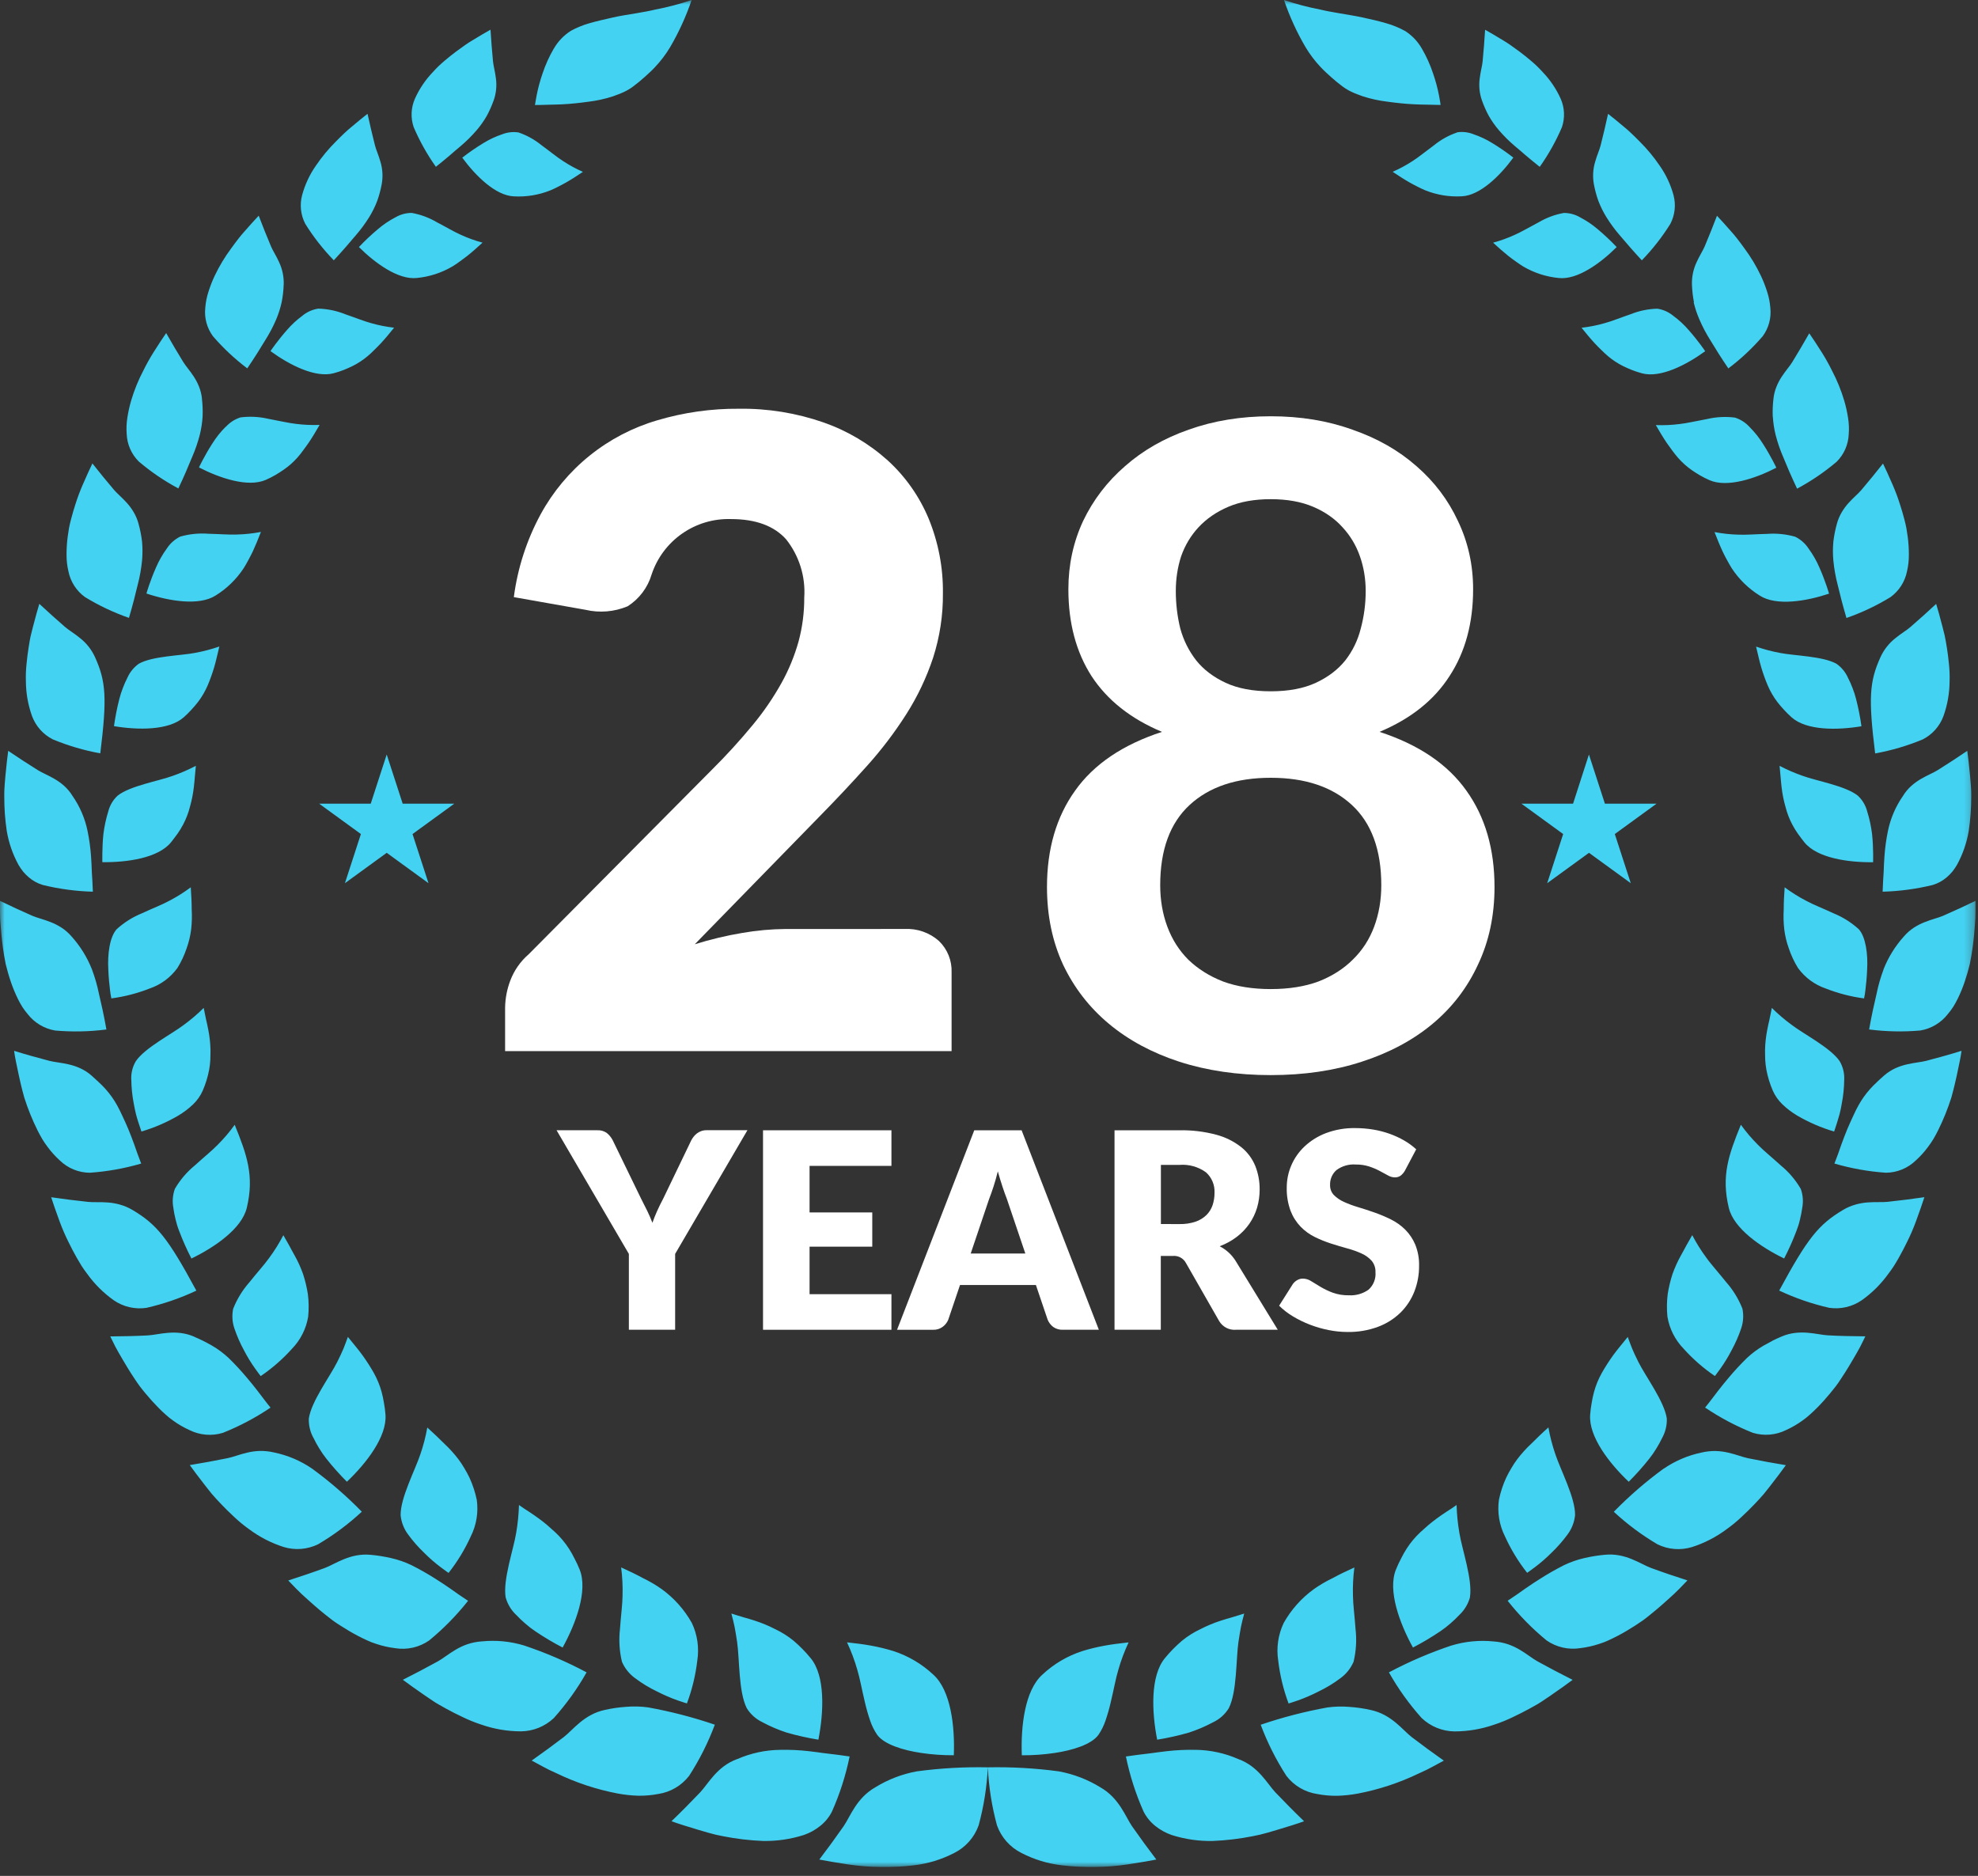 <svg xmlns="http://www.w3.org/2000/svg" width="213" height="202" viewBox="0 0 213 202" fill="none"><rect x="0" y="0" width="213" height="202" fill="#333333" stroke="none"/><g clip-path="url(#clip0_1478_7921)"><mask id="mask0_1478_7921" style="mask-type:luminance" maskUnits="userSpaceOnUse" x="0" y="0" width="213" height="202"><path d="M212.745 0H0V201.055H212.745V0Z" fill="white"></path></mask><g mask="url(#mask0_1478_7921)"><path d="M97.4 100.033C98.758 99.959 100.091 100.423 101.109 101.324C101.563 101.763 101.919 102.292 102.154 102.878C102.389 103.464 102.497 104.093 102.471 104.724V113.186H54.392V108.486C54.409 107.49 54.6 106.505 54.956 105.575C55.37 104.487 56.047 103.519 56.928 102.758L76.65 82.895C78.201 81.358 79.675 79.743 81.064 78.058C82.234 76.646 83.272 75.129 84.164 73.527C84.946 72.117 85.561 70.619 85.995 69.066C86.408 67.527 86.614 65.94 86.605 64.347C86.757 62.088 86.062 59.853 84.656 58.078C83.357 56.623 81.377 55.895 78.716 55.894C76.839 55.835 74.994 56.383 73.454 57.458C71.914 58.532 70.762 60.075 70.17 61.857C69.751 63.274 68.834 64.492 67.587 65.285C66.147 65.888 64.552 66.02 63.032 65.661L55.332 64.299C55.739 61.173 56.718 58.148 58.22 55.377C59.545 52.947 61.336 50.802 63.492 49.065C65.647 47.329 68.124 46.035 70.781 45.258C73.63 44.411 76.59 43.992 79.562 44.014C82.669 43.969 85.761 44.469 88.695 45.493C91.253 46.39 93.607 47.786 95.621 49.601C97.524 51.346 99.022 53.485 100.011 55.87C101.05 58.41 101.569 61.132 101.537 63.876C101.56 66.234 101.203 68.581 100.481 70.826C99.772 72.964 98.802 75.007 97.593 76.907C96.333 78.884 94.912 80.753 93.343 82.495C91.73 84.295 90.016 86.119 88.201 87.966L74.818 101.678C76.495 101.156 78.205 100.748 79.937 100.457C81.49 100.187 83.061 100.046 84.637 100.034L97.4 100.033Z" fill="white"></path><path d="M136.84 106.504C138.792 106.504 140.504 106.232 141.976 105.688C143.448 105.112 144.68 104.328 145.672 103.336C146.696 102.344 147.464 101.16 147.976 99.784C148.488 98.408 148.744 96.92 148.744 95.32C148.744 91.512 147.688 88.632 145.576 86.68C143.464 84.728 140.552 83.752 136.84 83.752C133.128 83.752 130.216 84.728 128.104 86.68C125.992 88.632 124.936 91.512 124.936 95.32C124.936 96.92 125.192 98.408 125.704 99.784C126.216 101.16 126.968 102.344 127.96 103.336C128.984 104.328 130.232 105.112 131.704 105.688C133.176 106.232 134.888 106.504 136.84 106.504ZM136.84 53.752C135.08 53.752 133.56 54.024 132.28 54.568C131 55.112 129.928 55.848 129.064 56.776C128.232 57.672 127.608 58.712 127.192 59.896C126.808 61.08 126.616 62.328 126.616 63.64C126.616 65.016 126.776 66.36 127.096 67.672C127.448 68.952 128.024 70.104 128.824 71.128C129.624 72.12 130.68 72.92 131.992 73.528C133.304 74.136 134.92 74.44 136.84 74.44C138.76 74.44 140.376 74.136 141.688 73.528C143 72.92 144.056 72.12 144.856 71.128C145.656 70.104 146.216 68.952 146.536 67.672C146.888 66.36 147.064 65.016 147.064 63.64C147.064 62.328 146.856 61.08 146.44 59.896C146.024 58.712 145.4 57.672 144.568 56.776C143.736 55.848 142.68 55.112 141.4 54.568C140.12 54.024 138.6 53.752 136.84 53.752ZM148.552 78.808C152.776 80.184 155.896 82.296 157.912 85.144C159.928 87.96 160.936 91.416 160.936 95.512C160.936 98.584 160.344 101.368 159.16 103.864C158.008 106.36 156.376 108.488 154.264 110.248C152.152 112.008 149.608 113.368 146.632 114.328C143.688 115.288 140.424 115.768 136.84 115.768C133.256 115.768 129.976 115.288 127 114.328C124.056 113.368 121.528 112.008 119.416 110.248C117.304 108.488 115.656 106.36 114.472 103.864C113.32 101.368 112.744 98.584 112.744 95.512C112.744 91.416 113.752 87.96 115.768 85.144C117.784 82.296 120.904 80.184 125.128 78.808C121.768 77.4 119.24 75.4 117.544 72.808C115.88 70.216 115.048 67.096 115.048 63.448C115.048 60.824 115.576 58.376 116.632 56.104C117.72 53.832 119.224 51.864 121.144 50.2C123.064 48.504 125.352 47.192 128.008 46.264C130.696 45.304 133.64 44.824 136.84 44.824C140.04 44.824 142.968 45.304 145.624 46.264C148.312 47.192 150.616 48.504 152.536 50.2C154.456 51.864 155.944 53.832 157 56.104C158.088 58.376 158.632 60.824 158.632 63.448C158.632 67.096 157.784 70.216 156.088 72.808C154.424 75.4 151.912 77.4 148.552 78.808Z" fill="white"></path><path d="M98.744 190.739C101.272 190.399 103.823 190.255 106.373 190.308C106.271 192.421 105.94 194.516 105.385 196.557C104.922 197.853 103.977 198.919 102.746 199.534C101.394 200.233 99.926 200.681 98.414 200.857C96.046 201.141 93.652 201.108 91.293 200.757C90.016 200.567 88.962 200.378 88.227 200.238C89.125 199.059 89.997 197.863 90.844 196.651C91.563 195.61 92.208 193.625 94.27 192.451C95.642 191.606 97.159 191.025 98.744 190.737M99.158 188.754C100.334 188.93 101.522 189.014 102.711 189.007C102.835 185.897 102.39 182.03 100.511 180.335C99.28 179.178 97.808 178.308 96.201 177.787C95.432 177.55 94.65 177.359 93.859 177.214C93.036 177.061 92.159 176.951 91.211 176.849C91.655 177.795 92.023 178.775 92.311 179.779C92.588 180.673 92.827 182.023 93.149 183.356C93.3 184.007 93.485 184.651 93.703 185.283C93.884 185.82 94.137 186.33 94.455 186.799C95.214 187.853 97.28 188.471 99.155 188.752M79.377 189.42C77.203 190.213 76.264 192.084 75.407 192.991C74.398 194.049 73.361 195.104 72.307 196.112C72.998 196.364 74.007 196.682 75.224 197.045L76.251 197.345C76.782 197.5 77.32 197.627 77.864 197.727C79.274 198.006 80.704 198.176 82.14 198.235C83.639 198.266 85.133 198.049 86.562 197.593C87.208 197.37 87.81 197.036 88.341 196.606C88.86 196.19 89.284 195.668 89.586 195.076C90.435 193.171 91.073 191.18 91.491 189.137C90.622 189.011 89.83 188.907 89.1 188.825C88.734 188.791 88.39 188.731 88.058 188.687C87.726 188.643 87.409 188.602 87.105 188.569C86.075 188.45 85.037 188.402 84 188.425C82.409 188.444 80.838 188.785 79.381 189.425M82.109 185.454C82.939 185.899 83.806 186.27 84.701 186.562C85.827 186.886 86.971 187.142 88.128 187.33C88.717 184.325 88.875 180.46 87.296 178.551C86.739 177.871 86.122 177.242 85.452 176.673C84.848 176.179 84.185 175.761 83.478 175.429C82.771 175.064 82.035 174.758 81.278 174.514C80.886 174.384 80.478 174.264 80.056 174.147C79.634 174.03 79.206 173.881 78.756 173.747C78.908 174.323 79.012 174.727 79.101 175.167C79.146 175.387 79.187 175.617 79.229 175.882L79.374 176.795C79.642 178.605 79.522 182.177 80.413 183.934C80.817 184.594 81.406 185.121 82.107 185.449M65.144 184.123C62.894 184.594 61.691 186.29 60.722 187.039C59.585 187.906 58.43 188.752 57.256 189.579L58.408 190.201L59.124 190.575C59.379 190.7 59.653 190.822 59.938 190.951C62.02 191.958 64.225 192.688 66.496 193.123C67.235 193.262 67.984 193.343 68.736 193.365C69.46 193.375 70.182 193.311 70.893 193.175C72.209 192.976 73.396 192.276 74.208 191.222C75.327 189.492 76.255 187.645 76.976 185.715C74.63 184.916 72.228 184.294 69.79 183.853C69 183.744 68.2 183.725 67.406 183.794C66.644 183.845 65.889 183.955 65.144 184.123ZM68.386 180.704C69.126 181.261 69.921 181.743 70.757 182.142C71.476 182.512 72.219 182.833 72.981 183.103C73.581 183.312 73.971 183.427 73.971 183.427C74.527 181.943 74.901 180.396 75.086 178.822C75.304 177.438 75.099 176.02 74.497 174.754C73.691 173.32 72.584 172.079 71.252 171.115C70.612 170.663 69.935 170.266 69.228 169.928C68.512 169.535 67.734 169.165 66.887 168.781C67.018 169.794 67.069 170.815 67.039 171.836C67.033 172.747 66.853 174.081 66.763 175.404C66.626 176.588 66.698 177.787 66.976 178.946C67.28 179.648 67.767 180.255 68.386 180.705M51.879 176.745C51.353 176.781 50.835 176.883 50.335 177.05C49.894 177.204 49.469 177.402 49.067 177.641C48.301 178.089 47.684 178.602 47.155 178.894C45.912 179.58 44.654 180.242 43.381 180.88C43.952 181.304 44.781 181.905 45.794 182.598L46.651 183.176C47.023 183.429 47.504 183.691 48.036 183.988C48.568 184.285 49.168 184.588 49.806 184.888C50.461 185.208 51.138 185.481 51.831 185.707C53.201 186.185 54.641 186.43 56.092 186.433C57.413 186.421 58.681 185.909 59.64 185C60.99 183.493 62.173 181.843 63.167 180.08C61.01 178.932 58.762 177.965 56.445 177.19C54.969 176.74 53.418 176.59 51.883 176.747M55.574 173.879C55.883 174.209 56.21 174.521 56.553 174.815C56.901 175.122 57.268 175.405 57.653 175.664C58.597 176.301 59.577 176.883 60.588 177.406C62.025 174.801 63.319 171.271 62.424 169.023C62.26 168.613 62.074 168.213 61.866 167.823C61.685 167.454 61.482 167.095 61.26 166.749C60.844 166.108 60.352 165.521 59.794 165C59.657 164.871 59.517 164.746 59.373 164.623C59.229 164.5 59.091 164.366 58.944 164.24C58.65 163.989 58.344 163.747 58.015 163.509C57.686 163.271 57.348 163.036 56.99 162.8L56.441 162.445C56.255 162.324 56.075 162.19 55.885 162.061C55.856 163.067 55.756 164.069 55.585 165.061C55.303 166.823 54.142 170.101 54.448 171.996C54.645 172.718 55.036 173.372 55.578 173.888M39.927 167.426C37.709 167.204 36.108 168.417 34.985 168.838C33.673 169.32 32.365 169.762 31.04 170.187C31.526 170.687 32.206 171.432 33.119 172.227C33.453 172.527 34.155 173.168 35.09 173.914C35.324 174.101 35.572 174.294 35.833 174.491C36.094 174.688 36.383 174.868 36.675 175.056C37.259 175.433 37.883 175.805 38.53 176.145C38.853 176.315 39.182 176.476 39.513 176.626C39.679 176.701 39.846 176.772 40.013 176.841C40.184 176.905 40.356 176.964 40.527 177.02C41.191 177.242 41.876 177.396 42.571 177.48C43.846 177.684 45.151 177.386 46.211 176.648C47.758 175.379 49.163 173.948 50.403 172.378C50.057 172.141 49.717 171.925 49.403 171.705L48.503 171.07C47.926 170.67 47.394 170.319 46.897 170.008C46.059 169.474 45.195 168.983 44.307 168.536C43.61 168.202 42.877 167.948 42.123 167.778C41.401 167.611 40.668 167.493 39.93 167.426M43.93 165.212C44.459 165.939 45.054 166.617 45.706 167.237C46.261 167.792 46.856 168.308 47.484 168.779C47.977 169.151 48.303 169.373 48.303 169.373C49.256 168.164 50.059 166.844 50.694 165.442C51.305 164.226 51.53 162.852 51.341 161.504C51.169 160.676 50.904 159.871 50.549 159.104C50.386 158.751 50.196 158.43 50.006 158.104C49.819 157.781 49.614 157.468 49.391 157.168C48.93 156.558 48.417 155.989 47.858 155.468C47.293 154.906 46.69 154.321 46.013 153.716C45.841 154.695 45.591 155.659 45.266 156.599C44.703 158.299 43.109 161.299 43.141 163.168C43.217 163.908 43.489 164.614 43.929 165.213M29.5 156.4C29.241 156.337 28.977 156.294 28.712 156.269C28.469 156.243 28.224 156.232 27.979 156.238C27.526 156.252 27.076 156.312 26.635 156.417C25.796 156.61 25.077 156.905 24.502 157.017C23.153 157.292 21.798 157.54 20.437 157.762C20.837 158.32 21.427 159.115 22.162 160.05L22.784 160.834C23.065 161.167 23.424 161.555 23.83 161.981C24.236 162.407 24.698 162.866 25.199 163.328C25.71 163.814 26.255 164.262 26.83 164.671C27.955 165.51 29.212 166.156 30.549 166.583C31.775 166.956 33.097 166.851 34.249 166.291C35.942 165.294 37.522 164.118 38.961 162.781C37.305 161.085 35.509 159.53 33.593 158.134C32.357 157.29 30.966 156.701 29.5 156.4ZM33.75 154.822C33.94 155.218 34.151 155.603 34.383 155.975C34.614 156.36 34.871 156.73 35.151 157.081C35.837 157.947 36.574 158.773 37.356 159.554C39.451 157.567 41.685 154.681 41.51 152.334C41.478 151.904 41.423 151.476 41.344 151.052C41.281 150.657 41.197 150.265 41.093 149.879C40.895 149.162 40.611 148.471 40.247 147.823C39.874 147.168 39.467 146.534 39.025 145.923C38.566 145.284 38.019 144.658 37.462 143.959C37.262 144.494 37.139 144.859 36.978 145.24C36.817 145.621 36.625 146.031 36.321 146.646C35.551 148.197 33.521 150.905 33.256 152.746C33.229 153.472 33.4 154.192 33.75 154.829M20.9 143.928C18.915 143.076 17.083 143.733 15.922 143.797L14.899 143.845L13.891 143.875C13.219 143.892 12.547 143.902 11.874 143.906L12.419 145.006C12.637 145.427 12.912 145.887 13.206 146.393C13.427 146.768 13.887 147.563 14.532 148.526C14.695 148.766 14.862 149.019 15.052 149.273C15.242 149.527 15.452 149.781 15.664 150.039C16.093 150.556 16.564 151.082 17.058 151.584C17.307 151.835 17.563 152.084 17.826 152.314C18.084 152.551 18.358 152.772 18.646 152.973C19.195 153.371 19.782 153.711 20.4 153.99C21.517 154.548 22.806 154.656 24 154.29C25.803 153.571 27.523 152.66 29.131 151.574C28.614 150.943 28.179 150.342 27.762 149.804C27.345 149.266 26.956 148.784 26.587 148.352C25.969 147.613 25.314 146.906 24.624 146.233C24.076 145.72 23.473 145.271 22.824 144.894C22.513 144.719 22.211 144.551 21.895 144.394C21.579 144.237 21.247 144.085 20.895 143.934M25.242 143.051C25.521 143.878 25.874 144.678 26.295 145.443C26.646 146.119 27.045 146.77 27.488 147.39C27.836 147.878 28.072 148.179 28.072 148.179C29.308 147.34 30.437 146.355 31.435 145.244C32.357 144.297 32.967 143.091 33.184 141.787C33.267 140.969 33.255 140.145 33.15 139.33C33.035 138.607 32.864 137.894 32.638 137.198C32.389 136.496 32.081 135.817 31.716 135.168C31.522 134.832 31.34 134.478 31.143 134.117C30.946 133.756 30.734 133.388 30.512 133.007C30.068 133.866 29.555 134.687 28.98 135.464C28.73 135.817 28.392 136.226 28.018 136.671C27.644 137.116 27.25 137.584 26.862 138.071C26.116 138.915 25.523 139.882 25.109 140.929C24.962 141.636 25.008 142.369 25.242 143.052M14.285 130.302C13.857 130.043 13.396 129.845 12.914 129.712C12.492 129.592 12.059 129.516 11.622 129.484C10.792 129.417 10.042 129.484 9.477 129.42C8.152 129.279 6.83 129.113 5.51 128.92C5.717 129.554 6.022 130.459 6.424 131.539C6.709 132.312 7.037 133.069 7.407 133.805C7.657 134.317 7.947 134.877 8.272 135.45C8.435 135.737 8.607 136.027 8.787 136.316C8.967 136.605 9.18 136.885 9.387 137.164C10.178 138.268 11.148 139.233 12.257 140.019C13.28 140.721 14.53 141.011 15.757 140.833C17.614 140.41 19.42 139.788 21.144 138.977C18.094 133.331 16.901 131.861 14.283 130.299M18.67 130.086C18.728 130.508 18.81 130.926 18.914 131.339C18.967 131.551 19.022 131.764 19.087 131.973C19.152 132.182 19.23 132.384 19.305 132.584C19.684 133.587 20.121 134.567 20.614 135.519C23.134 134.298 26.046 132.289 26.574 130.064C27.399 126.628 26.59 124.352 25.274 121.118C24.724 121.884 24.111 122.605 23.443 123.271C22.859 123.881 21.898 124.657 20.985 125.49C20.122 126.196 19.393 127.051 18.832 128.014C18.593 128.678 18.538 129.394 18.674 130.087M9.853 115.814C8.282 114.443 6.399 114.514 5.312 114.231C4.675 114.064 4.038 113.891 3.402 113.712C2.764 113.533 2.133 113.348 1.518 113.154C1.556 113.48 1.631 113.871 1.718 114.32C1.805 114.769 1.911 115.276 2.034 115.829C2.125 116.24 2.31 117.108 2.614 118.185C3.001 119.406 3.482 120.595 4.053 121.742C4.207 122.042 4.37 122.348 4.542 122.642C4.714 122.936 4.917 123.216 5.116 123.488C5.503 124.017 5.942 124.505 6.428 124.945C7.294 125.793 8.454 126.272 9.666 126.282C11.542 126.152 13.399 125.82 15.204 125.294C15.068 124.924 14.924 124.574 14.804 124.234L14.462 123.257C14.238 122.637 14.022 122.077 13.81 121.568C13.598 121.059 13.385 120.603 13.189 120.183C12.993 119.763 12.812 119.383 12.618 119.034C12.267 118.399 11.846 117.806 11.362 117.266C11.133 117.011 10.893 116.766 10.636 116.533C10.379 116.3 10.13 116.057 9.85 115.814M14.141 116.272C14.152 117.119 14.237 117.963 14.396 118.795C14.472 119.21 14.552 119.611 14.642 119.976C14.732 120.341 14.842 120.666 14.93 120.943C15.106 121.497 15.23 121.843 15.23 121.843C16.619 121.434 17.953 120.857 19.202 120.126C19.782 119.783 20.321 119.373 20.807 118.905C21.237 118.49 21.583 117.997 21.827 117.451C22.146 116.718 22.381 115.951 22.527 115.165C22.59 114.812 22.631 114.456 22.649 114.098C22.658 113.922 22.661 113.748 22.661 113.573C22.661 113.398 22.67 113.22 22.667 113.043C22.649 112.319 22.57 111.598 22.429 110.887C22.359 110.517 22.276 110.138 22.183 109.748L21.936 108.531C21.27 109.194 20.555 109.805 19.796 110.359C18.488 111.359 15.62 112.813 14.623 114.274C14.268 114.879 14.099 115.574 14.135 116.274M7.7 100.831C6.356 99.265 4.505 99.052 3.49 98.617C2.319 98.102 1.155 97.566 0 97.008C0 97.329 0 97.72 0 98.169C0 98.393 0.009 98.633 0.015 98.885C0.021 99.137 0.052 99.402 0.072 99.679C0.104 100.09 0.165 100.96 0.314 102.049C0.389 102.593 0.483 103.192 0.614 103.815C0.766 104.436 0.947 105.08 1.165 105.715C1.378 106.349 1.634 106.969 1.929 107.569C2.076 107.864 2.229 108.148 2.401 108.419C2.574 108.685 2.764 108.941 2.97 109.183C3.7 110.132 4.763 110.77 5.944 110.968C7.781 111.129 9.629 111.091 11.458 110.856C11.191 109.326 10.906 108.078 10.658 107.023C10.476 106.122 10.221 105.237 9.898 104.376C9.382 103.072 8.637 101.87 7.698 100.829M11.663 104.412C11.696 105.241 11.774 106.012 11.844 106.584C11.876 106.895 11.925 107.203 11.992 107.508C13.404 107.322 14.788 106.964 16.113 106.443C17.316 106.034 18.361 105.261 19.106 104.232C19.517 103.567 19.85 102.856 20.098 102.114C20.337 101.45 20.501 100.761 20.587 100.061C20.666 99.351 20.685 98.635 20.643 97.922C20.643 97.176 20.6 96.391 20.543 95.545C19.803 96.097 19.02 96.588 18.2 97.013C17.481 97.407 16.345 97.847 15.272 98.35C14.28 98.755 13.366 99.33 12.572 100.05C11.812 100.878 11.563 102.757 11.665 104.413M7.811 85.708C6.765 83.989 5.005 83.508 4.084 82.936C3.005 82.26 1.934 81.565 0.884 80.85C0.8 81.476 0.691 82.376 0.591 83.462C0.573 83.662 0.547 83.978 0.513 84.376C0.479 84.774 0.449 85.258 0.458 85.8C0.456 87.034 0.547 88.266 0.729 89.486C0.944 90.758 1.37 91.986 1.988 93.119C2.137 93.376 2.304 93.621 2.488 93.853C2.675 94.077 2.881 94.285 3.103 94.474C3.542 94.85 4.056 95.13 4.61 95.296C6.376 95.728 8.183 95.97 10 96.018C9.971 95.254 9.935 94.559 9.89 93.918C9.866 93.28 9.843 92.701 9.801 92.169C9.736 91.266 9.612 90.368 9.429 89.482C9.152 88.127 8.601 86.843 7.811 85.708ZM11.659 87.377C11.416 88.16 11.242 88.963 11.139 89.777C11.049 90.588 11.031 91.355 11.021 91.917C11.011 92.479 11.021 92.839 11.021 92.839C13.689 92.872 17.021 92.399 18.405 90.712C18.539 90.549 18.663 90.387 18.782 90.226C18.901 90.065 19.025 89.906 19.135 89.747C19.348 89.442 19.541 89.124 19.716 88.796C20.04 88.185 20.289 87.536 20.457 86.865C20.65 86.187 20.788 85.494 20.87 84.794C20.961 84.066 20.998 83.294 21.091 82.463C20.288 82.884 19.456 83.246 18.6 83.546C17.1 84.098 14.023 84.611 12.672 85.672C12.176 86.131 11.824 86.723 11.658 87.378M10.24 70.78C9.878 69.977 9.33 69.273 8.64 68.726C8.04 68.226 7.426 67.874 7.022 67.526C6.079 66.709 5.15 65.874 4.234 65.021C4.056 65.616 3.811 66.472 3.545 67.511C3.497 67.704 3.422 68.005 3.326 68.386C3.23 68.767 3.16 69.239 3.076 69.763C2.992 70.287 2.916 70.869 2.859 71.481C2.791 72.112 2.767 72.747 2.788 73.381C2.797 74.649 3.02 75.906 3.446 77.1C3.848 78.188 4.644 79.084 5.677 79.612C7.325 80.297 9.043 80.803 10.799 81.122C11.537 75.153 11.41 73.381 10.238 70.776M13.721 72.976C13.539 73.331 13.377 73.697 13.235 74.07C13.084 74.45 12.959 74.839 12.859 75.235C12.607 76.209 12.412 77.196 12.274 78.192C14.863 78.625 18.174 78.666 19.788 77.237C20.083 76.975 20.363 76.697 20.628 76.405C20.882 76.127 21.128 75.851 21.338 75.569C21.749 75.025 22.093 74.433 22.363 73.806C22.633 73.168 22.866 72.516 23.063 71.852C23.271 71.16 23.421 70.411 23.621 69.615C22.782 69.906 21.922 70.134 21.048 70.295C19.501 70.605 16.422 70.639 14.955 71.468C14.415 71.85 13.989 72.371 13.721 72.976ZM14.92 56.401C14.802 55.957 14.622 55.532 14.387 55.137C14.182 54.789 13.942 54.462 13.671 54.162C13.161 53.588 12.621 53.153 12.282 52.754C11.488 51.821 10.711 50.871 9.951 49.904C9.688 50.453 9.318 51.246 8.901 52.213C8.6 52.904 8.337 53.611 8.112 54.33C7.951 54.83 7.787 55.378 7.637 55.962C7.564 56.255 7.486 56.553 7.431 56.862C7.376 57.171 7.331 57.486 7.288 57.803C7.205 58.433 7.165 59.068 7.166 59.703C7.16 60.312 7.227 60.919 7.366 61.512C7.588 62.628 8.223 63.62 9.144 64.288C10.64 65.204 12.23 65.957 13.887 66.534C14.095 65.825 14.275 65.176 14.43 64.578C14.585 63.98 14.706 63.43 14.839 62.933C15.06 62.086 15.213 61.223 15.297 60.352C15.358 59.678 15.358 59.001 15.297 58.327C15.222 57.676 15.095 57.033 14.919 56.402M17.966 59.064C17.496 59.705 17.102 60.399 16.79 61.13C16.471 61.852 16.214 62.548 16.037 63.062C15.948 63.319 15.88 63.531 15.837 63.679C15.794 63.827 15.77 63.911 15.77 63.911C18.212 64.723 21.433 65.269 23.22 64.125C24.431 63.374 25.463 62.368 26.245 61.177C26.424 60.898 26.584 60.606 26.745 60.306C26.906 60.006 27.07 59.701 27.221 59.379C27.521 58.735 27.804 58.038 28.098 57.279C27.241 57.444 26.371 57.537 25.498 57.558C24.72 57.594 23.584 57.501 22.446 57.475C21.421 57.396 20.391 57.501 19.403 57.783C18.819 58.072 18.323 58.512 17.969 59.059M21.749 42.917C21.702 42.468 21.591 42.027 21.421 41.609C21.273 41.24 21.088 40.887 20.87 40.554C20.46 39.92 20.001 39.416 19.732 38.979C19.101 37.952 18.489 36.914 17.894 35.865C17.556 36.358 17.078 37.065 16.528 37.944C16.136 38.571 15.775 39.216 15.448 39.879C14.903 40.914 14.46 42.001 14.127 43.122C13.951 43.72 13.815 44.33 13.72 44.946C13.622 45.536 13.596 46.136 13.643 46.732C13.688 47.848 14.152 48.906 14.943 49.695C16.257 50.811 17.686 51.783 19.207 52.595C19.517 51.938 19.792 51.336 20.033 50.778C20.274 50.22 20.473 49.704 20.679 49.242C21.023 48.454 21.304 47.639 21.518 46.806C21.677 46.16 21.777 45.502 21.818 44.838C21.843 44.195 21.818 43.552 21.742 42.913M24.3 45.957C24.027 46.23 23.769 46.518 23.527 46.82C23.284 47.13 23.056 47.454 22.847 47.788C22.427 48.441 22.071 49.078 21.821 49.55C21.696 49.786 21.597 49.982 21.529 50.118C21.461 50.254 21.429 50.335 21.429 50.335C23.678 51.495 26.718 52.512 28.629 51.671C28.98 51.517 29.322 51.343 29.654 51.152C29.967 50.968 30.259 50.777 30.545 50.582C31.091 50.206 31.589 49.765 32.03 49.27C32.246 49.025 32.45 48.77 32.645 48.496C32.84 48.222 33.052 47.954 33.245 47.664C33.638 47.083 34.018 46.448 34.416 45.755C33.558 45.788 32.699 45.75 31.848 45.64C31.089 45.558 30 45.3 28.9 45.1C27.917 44.87 26.901 44.818 25.9 44.945C25.288 45.138 24.74 45.491 24.312 45.969M30.552 30.652C30.581 29.815 30.409 28.983 30.052 28.226C29.752 27.55 29.377 26.992 29.181 26.526C28.721 25.435 28.28 24.335 27.858 23.226C27.458 23.653 26.887 24.272 26.225 25.038C25.97 25.315 25.476 25.938 24.89 26.753C24.204 27.675 23.611 28.662 23.117 29.7C22.857 30.254 22.634 30.824 22.45 31.407C22.267 31.964 22.152 32.542 22.107 33.127C21.984 34.218 22.277 35.315 22.927 36.2C24.034 37.484 25.274 38.646 26.627 39.666C27.027 39.075 27.385 38.531 27.703 38.027L28.563 36.634C29.015 35.92 29.41 35.171 29.743 34.394C29.996 33.792 30.194 33.168 30.334 32.53C30.455 31.91 30.526 31.281 30.548 30.65M32.577 33.989C31.957 34.442 31.391 34.966 30.891 35.549C30.385 36.12 29.944 36.685 29.629 37.107C29.472 37.318 29.346 37.493 29.26 37.615C29.174 37.737 29.13 37.81 29.13 37.81C31.138 39.275 33.94 40.725 35.93 40.191C36.293 40.094 36.65 39.978 37 39.843C37.331 39.711 37.646 39.569 37.952 39.422C38.537 39.132 39.085 38.773 39.584 38.352C39.831 38.146 40.068 37.925 40.299 37.69C40.53 37.455 40.776 37.223 41.01 36.969C41.48 36.462 41.945 35.901 42.437 35.286C41.598 35.192 40.768 35.027 39.957 34.794C39.228 34.602 38.207 34.187 37.165 33.833C36.244 33.462 35.265 33.259 34.273 33.233C33.649 33.328 33.061 33.589 32.573 33.99M41.1 19.864C41.251 19.055 41.207 18.222 40.972 17.434C40.778 16.734 40.5 16.134 40.378 15.655C40.093 14.528 39.827 13.394 39.578 12.255C39.126 12.61 38.478 13.126 37.725 13.77C37.437 14.001 36.865 14.532 36.176 15.234C35.377 16.027 34.657 16.895 34.026 17.826C33.349 18.79 32.846 19.864 32.537 21C32.256 22.041 32.377 23.15 32.875 24.107C33.757 25.52 34.786 26.835 35.946 28.03C36.423 27.516 36.846 27.041 37.235 26.598L38.281 25.377C38.827 24.751 39.321 24.082 39.76 23.377C40.096 22.831 40.382 22.255 40.613 21.656C40.822 21.072 40.985 20.472 41.1 19.862M42.573 23.407C41.903 23.756 41.274 24.18 40.7 24.672C39.98 25.275 39.296 25.919 38.651 26.602C40.386 28.331 42.885 30.157 44.894 29.933C46.247 29.802 47.556 29.376 48.727 28.686C48.998 28.522 49.261 28.343 49.521 28.148C49.781 27.953 50.054 27.765 50.321 27.553C50.854 27.13 51.39 26.653 51.96 26.128C51.159 25.913 50.377 25.63 49.623 25.283C48.943 24.988 48.013 24.434 47.053 23.936C46.213 23.44 45.292 23.098 44.332 22.926C43.713 22.926 43.105 23.093 42.573 23.409M53.163 10.809C53.431 10.045 53.512 9.229 53.4 8.427C53.316 7.717 53.135 7.097 53.089 6.612C52.98 5.475 52.891 4.337 52.82 3.198C52.328 3.474 51.627 3.878 50.797 4.39C50.483 4.571 49.85 5.002 49.077 5.579C48.691 5.869 48.277 6.2 47.849 6.564C47.638 6.747 47.422 6.933 47.213 7.135C47.004 7.337 46.803 7.553 46.604 7.771C45.806 8.605 45.156 9.569 44.682 10.622C44.255 11.591 44.206 12.686 44.546 13.689C45.189 15.193 45.991 16.625 46.937 17.96C47.476 17.532 47.962 17.135 48.402 16.76L49.026 16.219C49.226 16.052 49.421 15.891 49.602 15.734C50.225 15.207 50.805 14.632 51.336 14.013C51.745 13.534 52.108 13.018 52.422 12.472C52.712 11.936 52.96 11.378 53.162 10.803M54.062 14.464C53.359 14.702 52.686 15.019 52.055 15.409C51.266 15.887 50.506 16.411 49.778 16.977C51.202 18.916 53.353 21.063 55.337 21.144C56.672 21.219 58.007 21 59.248 20.505C59.536 20.386 59.818 20.251 60.1 20.105C60.382 19.959 60.676 19.812 60.965 19.645C61.546 19.314 62.139 18.93 62.771 18.506C62.025 18.178 61.307 17.787 60.626 17.338C60.009 16.951 59.189 16.274 58.326 15.647C57.585 15.041 56.741 14.572 55.835 14.262C55.234 14.17 54.619 14.241 54.055 14.469M59.633 5.236C59.136 6.088 58.73 6.99 58.42 7.926C58.154 8.697 57.941 9.486 57.785 10.286C57.662 10.911 57.612 11.308 57.612 11.308C58.067 11.308 58.534 11.295 59.012 11.279C59.49 11.263 59.984 11.261 60.473 11.237C61.455 11.194 62.423 11.082 63.367 10.954C64.268 10.846 65.156 10.65 66.019 10.369C66.219 10.302 66.419 10.225 66.607 10.149C66.795 10.073 66.987 9.999 67.167 9.914C67.516 9.753 67.847 9.557 68.156 9.329C68.616 8.986 69.036 8.641 69.42 8.292C69.804 7.943 70.167 7.621 70.492 7.273C71.122 6.611 71.678 5.883 72.149 5.1C73.098 3.484 73.878 1.775 74.477 0C73.198 0.431 71.892 0.776 70.567 1.03C69.986 1.172 69.267 1.303 68.473 1.436C67.679 1.569 66.812 1.694 65.966 1.889C65.12 2.084 64.266 2.271 63.486 2.497C63.115 2.6 62.751 2.726 62.397 2.876C62.084 3.003 61.78 3.149 61.485 3.313C60.722 3.792 60.089 4.451 59.641 5.232M114 190.739C111.472 190.399 108.923 190.255 106.373 190.308C106.475 192.421 106.805 194.516 107.36 196.557C107.823 197.852 108.769 198.918 110 199.533C111.352 200.232 112.82 200.68 114.332 200.856C116.7 201.14 119.094 201.107 121.453 200.756C122.73 200.566 123.785 200.377 124.519 200.237C123.622 199.058 122.749 197.862 121.902 196.65C121.183 195.609 120.538 193.624 118.476 192.45C117.103 191.606 115.585 191.026 114 190.739ZM118.29 186.803C118.608 186.334 118.861 185.824 119.042 185.287C119.26 184.655 119.445 184.012 119.596 183.36C119.918 182.027 120.157 180.677 120.434 179.783C120.722 178.779 121.09 177.799 121.534 176.853C120.586 176.953 119.709 177.065 118.886 177.218C118.095 177.363 117.313 177.554 116.544 177.791C114.937 178.312 113.465 179.182 112.234 180.339C110.357 182.033 109.912 185.901 110.034 189.011C111.223 189.018 112.412 188.934 113.588 188.758C115.467 188.477 117.533 187.858 118.288 186.805M128.743 188.426C127.703 188.403 126.662 188.452 125.629 188.571C125.325 188.604 125.007 188.644 124.676 188.689C124.344 188.733 124 188.789 123.634 188.827C122.905 188.909 122.111 189.013 121.243 189.139C121.661 191.182 122.3 193.173 123.149 195.078C123.451 195.67 123.875 196.192 124.393 196.608C124.924 197.038 125.526 197.372 126.172 197.595C127.601 198.051 129.095 198.268 130.595 198.237C132.031 198.177 133.461 198.008 134.871 197.729C135.415 197.629 135.953 197.502 136.484 197.347L137.512 197.047C138.731 196.684 139.737 196.367 140.429 196.114C139.38 195.106 138.343 194.052 137.329 192.993C136.472 192.086 135.529 190.215 133.359 189.422C131.902 188.782 130.331 188.441 128.74 188.422M132.324 183.936C133.215 182.179 133.095 178.607 133.363 176.797L133.508 175.884C133.551 175.619 133.592 175.384 133.636 175.169C133.725 174.729 133.829 174.325 133.981 173.749C133.53 173.88 133.103 174.032 132.681 174.149C132.259 174.266 131.851 174.386 131.459 174.516C130.702 174.76 129.966 175.066 129.259 175.431C128.552 175.763 127.889 176.181 127.285 176.675C126.615 177.244 125.998 177.873 125.441 178.553C123.863 180.462 124.02 184.326 124.609 187.332C125.766 187.144 126.91 186.888 128.036 186.564C128.931 186.272 129.798 185.901 130.628 185.456C131.329 185.128 131.918 184.601 132.322 183.941M145.328 183.801C144.534 183.732 143.734 183.751 142.944 183.86C140.506 184.301 138.104 184.923 135.759 185.722C136.48 187.652 137.409 189.499 138.528 191.229C139.339 192.283 140.527 192.983 141.842 193.182C142.553 193.318 143.275 193.382 143.999 193.372C144.751 193.35 145.5 193.269 146.239 193.13C148.51 192.695 150.715 191.965 152.797 190.958C153.082 190.828 153.356 190.707 153.611 190.582L154.327 190.208L155.479 189.586C154.306 188.761 153.15 187.915 152.013 187.046C151.045 186.298 149.841 184.601 147.591 184.13C146.847 183.962 146.089 183.852 145.328 183.801ZM145.757 178.952C146.035 177.793 146.107 176.594 145.97 175.41C145.88 174.087 145.7 172.753 145.693 171.842C145.663 170.821 145.713 169.8 145.845 168.787C144.998 169.171 144.22 169.54 143.504 169.934C142.797 170.272 142.12 170.669 141.48 171.121C140.148 172.085 139.041 173.326 138.235 174.76C137.633 176.026 137.428 177.444 137.646 178.828C137.831 180.402 138.205 181.948 138.76 183.433C138.76 183.433 139.15 183.318 139.75 183.109C140.512 182.839 141.255 182.518 141.974 182.148C142.81 181.749 143.605 181.267 144.345 180.71C144.963 180.26 145.45 179.653 145.754 178.951M156.289 177.192C153.972 177.967 151.723 178.934 149.566 180.082C150.56 181.845 151.742 183.495 153.093 185.002C154.05 185.911 155.316 186.425 156.636 186.44C158.087 186.437 159.527 186.192 160.897 185.714C161.59 185.488 162.267 185.215 162.922 184.895C163.56 184.595 164.157 184.286 164.692 183.995C165.227 183.704 165.704 183.436 166.076 183.183L166.934 182.605C167.95 181.912 168.776 181.311 169.347 180.887C168.075 180.249 166.817 179.587 165.573 178.901C165.043 178.609 164.427 178.101 163.661 177.648C163.259 177.409 162.835 177.211 162.393 177.057C161.894 176.89 161.375 176.788 160.85 176.752C159.315 176.595 157.764 176.745 156.288 177.195M158.288 171.995C158.594 170.1 157.433 166.822 157.151 165.06C156.98 164.068 156.88 163.066 156.851 162.06C156.661 162.189 156.48 162.323 156.295 162.444L155.746 162.799C155.388 163.035 155.046 163.269 154.721 163.508C154.396 163.747 154.086 163.988 153.792 164.239C153.645 164.364 153.502 164.492 153.363 164.622C153.219 164.745 153.078 164.87 152.942 164.999C152.385 165.521 151.894 166.109 151.48 166.75C151.258 167.096 151.055 167.455 150.874 167.824C150.667 168.214 150.48 168.614 150.316 169.024C149.416 171.271 150.716 174.801 152.152 177.407C153.163 176.884 154.143 176.302 155.087 175.665C155.472 175.406 155.839 175.123 156.187 174.816C156.531 174.522 156.858 174.21 157.167 173.88C157.709 173.364 158.1 172.71 158.297 171.988M170.625 167.771C169.871 167.941 169.138 168.195 168.441 168.529C167.555 168.976 166.692 169.466 165.856 170C165.356 170.311 164.826 170.662 164.249 171.062L163.349 171.697C163.035 171.917 162.695 172.133 162.349 172.37C163.589 173.94 164.994 175.371 166.54 176.64C167.6 177.378 168.904 177.676 170.179 177.472C170.874 177.388 171.559 177.234 172.223 177.012C172.394 176.956 172.566 176.897 172.737 176.833C172.908 176.769 173.07 176.693 173.237 176.618C173.569 176.469 173.898 176.307 174.221 176.137C174.867 175.798 175.492 175.425 176.076 175.048C176.367 174.859 176.651 174.672 176.917 174.483C177.183 174.294 177.426 174.093 177.66 173.906C178.595 173.159 179.297 172.519 179.631 172.219C180.544 171.419 181.224 170.683 181.71 170.179C180.384 169.754 179.076 169.312 177.765 168.83C176.641 168.408 175.042 167.196 172.823 167.418C172.085 167.485 171.352 167.603 170.63 167.77M169.611 163.158C169.643 161.286 168.049 158.291 167.487 156.589C167.162 155.649 166.912 154.685 166.74 153.706C166.064 154.306 165.461 154.896 164.896 155.458C164.337 155.979 163.824 156.548 163.363 157.158C163.14 157.458 162.935 157.77 162.748 158.094C162.559 158.419 162.369 158.74 162.205 159.094C161.85 159.861 161.584 160.666 161.412 161.494C161.223 162.842 161.448 164.216 162.059 165.432C162.694 166.834 163.497 168.154 164.45 169.363C164.45 169.363 164.776 169.141 165.269 168.769C165.897 168.298 166.492 167.782 167.047 167.227C167.699 166.607 168.293 165.929 168.823 165.202C169.263 164.603 169.535 163.897 169.611 163.157M179.151 158.142C177.235 159.538 175.439 161.093 173.783 162.789C175.222 164.126 176.802 165.302 178.495 166.299C179.647 166.859 180.969 166.964 182.195 166.591C183.532 166.164 184.789 165.518 185.914 164.679C186.489 164.27 187.034 163.822 187.546 163.336C188.046 162.874 188.508 162.414 188.915 161.989C189.322 161.564 189.68 161.174 189.961 160.842L190.584 160.058C191.32 159.122 191.906 158.328 192.309 157.77C190.948 157.547 189.593 157.299 188.244 157.025C187.669 156.908 186.951 156.613 186.111 156.425C185.67 156.32 185.22 156.26 184.767 156.246C184.522 156.24 184.277 156.251 184.034 156.277C183.769 156.302 183.505 156.345 183.246 156.408C181.78 156.711 180.39 157.303 179.155 158.149M179.489 152.749C179.229 150.912 177.194 148.204 176.424 146.649C176.124 146.034 175.924 145.629 175.767 145.243C175.61 144.857 175.481 144.496 175.283 143.962C174.726 144.662 174.183 145.288 173.72 145.926C173.279 146.537 172.871 147.171 172.498 147.826C172.134 148.474 171.849 149.165 171.652 149.882C171.548 150.268 171.464 150.66 171.401 151.055C171.322 151.479 171.267 151.907 171.235 152.337C171.06 154.685 173.294 157.57 175.389 159.557C176.171 158.776 176.908 157.95 177.594 157.084C177.874 156.733 178.131 156.363 178.362 155.978C178.594 155.606 178.805 155.221 178.995 154.825C179.345 154.188 179.516 153.468 179.489 152.742M190.851 144.388C190.536 144.548 190.233 144.716 189.922 144.888C189.274 145.265 188.67 145.714 188.122 146.227C187.432 146.9 186.777 147.607 186.159 148.346C185.789 148.779 185.4 149.26 184.983 149.798C184.566 150.336 184.132 150.937 183.614 151.568C185.222 152.654 186.942 153.565 188.745 154.284C189.939 154.649 191.228 154.542 192.345 153.984C192.962 153.705 193.55 153.363 194.098 152.965C194.386 152.764 194.659 152.543 194.918 152.306C195.181 152.071 195.437 151.827 195.686 151.576C196.186 151.076 196.652 150.549 197.08 150.031C197.295 149.772 197.499 149.515 197.693 149.265C197.887 149.015 198.051 148.758 198.213 148.518C198.857 147.556 199.318 146.76 199.539 146.385C199.833 145.879 200.108 145.419 200.326 144.998L200.87 143.898C200.197 143.894 199.525 143.884 198.853 143.867L197.846 143.837L196.823 143.789C195.662 143.725 193.829 143.068 191.845 143.92C191.493 144.071 191.162 144.22 190.845 144.38M187.63 140.914C187.217 139.867 186.624 138.9 185.878 138.056C185.49 137.571 185.088 137.097 184.722 136.656C184.356 136.215 184.009 135.803 183.76 135.449C183.185 134.675 182.673 133.856 182.228 133C182.006 133.381 181.795 133.75 181.597 134.11C181.399 134.47 181.218 134.826 181.024 135.161C180.659 135.81 180.351 136.489 180.102 137.191C179.876 137.887 179.705 138.6 179.59 139.323C179.485 140.138 179.473 140.962 179.556 141.78C179.773 143.084 180.383 144.29 181.305 145.237C182.303 146.348 183.432 147.333 184.668 148.172C184.668 148.172 184.905 147.872 185.253 147.383C185.696 146.763 186.094 146.112 186.445 145.436C186.866 144.671 187.219 143.871 187.498 143.044C187.732 142.361 187.778 141.628 187.631 140.921M191.594 138.971C193.318 139.782 195.124 140.404 196.981 140.827C198.209 141.005 199.458 140.715 200.481 140.013C201.589 139.227 202.559 138.262 203.35 137.158C203.559 136.879 203.766 136.598 203.95 136.31C204.134 136.022 204.302 135.73 204.465 135.444C204.791 134.871 205.08 134.311 205.33 133.799C205.7 133.063 206.029 132.306 206.313 131.533C206.713 130.453 207.02 129.548 207.227 128.914C205.907 129.105 204.585 129.272 203.26 129.414C202.695 129.474 201.945 129.414 201.115 129.478C200.678 129.51 200.245 129.586 199.823 129.706C199.341 129.839 198.88 130.037 198.452 130.296C195.835 131.858 194.641 133.327 191.591 138.974M193.908 128.01C193.347 127.046 192.617 126.192 191.754 125.486C190.841 124.653 189.88 123.877 189.296 123.267C188.628 122.6 188.016 121.88 187.465 121.114C186.147 124.348 185.338 126.624 186.165 130.06C186.693 132.285 189.605 134.295 192.125 135.515C192.618 134.563 193.056 133.583 193.435 132.58C193.509 132.38 193.583 132.18 193.653 131.969C193.723 131.758 193.773 131.546 193.826 131.335C193.93 130.922 194.012 130.504 194.07 130.082C194.205 129.389 194.151 128.673 193.912 128.009M202.107 116.532C201.851 116.769 201.607 117.011 201.381 117.265C200.897 117.805 200.476 118.398 200.125 119.033C199.931 119.38 199.742 119.76 199.554 120.182C199.366 120.604 199.142 121.057 198.933 121.567C198.724 122.077 198.506 122.636 198.282 123.256L197.94 124.233C197.82 124.574 197.676 124.923 197.54 125.293C199.345 125.819 201.202 126.151 203.078 126.281C204.29 126.271 205.45 125.792 206.316 124.944C206.802 124.504 207.242 124.016 207.629 123.487C207.829 123.215 208.029 122.934 208.203 122.641C208.377 122.348 208.537 122.046 208.691 121.741C209.262 120.594 209.743 119.405 210.13 118.184C210.43 117.107 210.619 116.238 210.71 115.828C210.832 115.275 210.937 114.768 211.025 114.319C211.113 113.87 211.19 113.479 211.225 113.153C210.61 113.347 209.978 113.532 209.34 113.711C208.702 113.89 208.068 114.063 207.43 114.23C206.343 114.512 204.46 114.442 202.889 115.813C202.608 116.055 202.356 116.294 202.103 116.532M198.111 114.275C197.111 112.814 194.246 111.363 192.938 110.36C192.18 109.806 191.465 109.194 190.799 108.532L190.552 109.749C190.459 110.139 190.376 110.517 190.306 110.888C190.165 111.599 190.085 112.32 190.067 113.044C190.067 113.221 190.067 113.397 190.073 113.574C190.079 113.751 190.073 113.923 190.085 114.099C190.104 114.457 190.145 114.813 190.208 115.166C190.354 115.952 190.588 116.719 190.908 117.452C191.152 117.998 191.498 118.491 191.928 118.906C192.414 119.374 192.952 119.784 193.533 120.127C194.783 120.858 196.116 121.435 197.505 121.844C197.505 121.844 197.634 121.496 197.805 120.944C197.893 120.667 197.993 120.339 198.093 119.977C198.193 119.615 198.263 119.211 198.338 118.796C198.497 117.964 198.583 117.12 198.593 116.273C198.629 115.573 198.46 114.878 198.105 114.273M202.836 104.373C202.513 105.234 202.258 106.119 202.076 107.02C201.829 108.075 201.543 109.32 201.276 110.853C203.105 111.088 204.953 111.126 206.79 110.965C207.971 110.767 209.033 110.129 209.764 109.18C209.969 108.937 210.159 108.682 210.333 108.416C210.501 108.145 210.658 107.86 210.805 107.566C211.101 106.966 211.356 106.346 211.569 105.712C211.786 105.076 211.969 104.431 212.119 103.812C212.247 103.189 212.341 102.59 212.419 102.046C212.568 100.957 212.629 100.088 212.661 99.676C212.681 99.399 212.7 99.134 212.718 98.882C212.723 98.63 212.728 98.39 212.733 98.166C212.733 97.717 212.733 97.326 212.733 97.005C211.578 97.563 210.413 98.099 209.238 98.614C208.222 99.049 206.372 99.262 205.028 100.828C204.088 101.869 203.343 103.071 202.828 104.375M200.151 100.049C199.357 99.329 198.443 98.754 197.451 98.349C196.378 97.849 195.243 97.406 194.523 97.012C193.704 96.588 192.92 96.098 192.18 95.547C192.118 96.393 192.08 97.178 192.08 97.924C192.038 98.637 192.056 99.353 192.136 100.063C192.221 100.764 192.385 101.452 192.625 102.116C192.872 102.858 193.205 103.569 193.616 104.234C194.361 105.263 195.407 106.036 196.61 106.445C197.935 106.966 199.319 107.324 200.731 107.51C200.798 107.205 200.847 106.897 200.879 106.586C200.949 106.019 201.028 105.243 201.061 104.414C201.161 102.759 200.914 100.879 200.154 100.051M203.301 89.482C203.118 90.368 202.994 91.266 202.929 92.169C202.887 92.7 202.864 93.28 202.84 93.918C202.795 94.556 202.759 95.251 202.73 96.018C204.547 95.97 206.354 95.728 208.12 95.296C208.674 95.13 209.188 94.85 209.627 94.474C209.849 94.285 210.055 94.077 210.242 93.853C210.426 93.621 210.593 93.376 210.742 93.119C211.36 91.986 211.786 90.758 212.001 89.486C212.183 88.266 212.273 87.034 212.271 85.8C212.28 85.259 212.247 84.777 212.216 84.378C212.185 83.979 212.155 83.666 212.138 83.464C212.038 82.377 211.932 81.478 211.845 80.852C210.794 81.566 209.723 82.262 208.645 82.938C207.724 83.511 205.965 83.99 204.919 85.71C204.129 86.845 203.578 88.13 203.3 89.485M200.056 85.673C198.706 84.612 195.632 84.099 194.128 83.547C193.271 83.249 192.437 82.888 191.633 82.468C191.726 83.297 191.763 84.068 191.854 84.799C191.935 85.499 192.073 86.192 192.267 86.87C192.435 87.541 192.684 88.19 193.008 88.801C193.183 89.129 193.377 89.447 193.589 89.752C193.7 89.911 193.817 90.071 193.942 90.231C194.06 90.392 194.185 90.554 194.318 90.717C195.7 92.404 199.034 92.877 201.703 92.844C201.703 92.844 201.715 92.485 201.708 91.922C201.701 91.359 201.68 90.593 201.59 89.782C201.488 88.968 201.314 88.165 201.07 87.382C200.904 86.727 200.552 86.135 200.056 85.676M201.928 81.13C203.684 80.811 205.402 80.305 207.05 79.62C208.083 79.093 208.879 78.196 209.281 77.108C209.708 75.914 209.931 74.657 209.94 73.389C209.961 72.755 209.937 72.12 209.87 71.489C209.813 70.877 209.735 70.296 209.653 69.771C209.571 69.246 209.487 68.778 209.403 68.394L209.184 67.519C208.919 66.479 208.673 65.619 208.495 65.029C207.58 65.881 206.649 66.716 205.704 67.534C205.304 67.882 204.69 68.234 204.086 68.734C203.396 69.281 202.847 69.985 202.486 70.788C201.313 73.393 201.186 75.165 201.925 81.134M197.768 71.48C196.3 70.651 193.221 70.617 191.675 70.307C190.801 70.146 189.941 69.918 189.102 69.627C189.302 70.427 189.451 71.172 189.66 71.864C189.856 72.528 190.09 73.18 190.36 73.818C190.63 74.445 190.974 75.037 191.385 75.581C191.596 75.863 191.841 76.139 192.095 76.417C192.36 76.71 192.641 76.987 192.936 77.249C194.546 78.678 197.861 78.637 200.45 78.204C200.312 77.208 200.117 76.22 199.864 75.247C199.764 74.851 199.639 74.462 199.488 74.082C199.346 73.709 199.184 73.344 199.002 72.988C198.734 72.383 198.307 71.862 197.767 71.48M197.424 58.338C197.362 59.012 197.362 59.689 197.424 60.363C197.508 61.234 197.661 62.097 197.882 62.944C198.016 63.444 198.135 63.991 198.291 64.589C198.447 65.187 198.626 65.836 198.834 66.545C200.491 65.968 202.081 65.215 203.577 64.299C204.498 63.631 205.133 62.639 205.355 61.523C205.494 60.93 205.561 60.323 205.555 59.714C205.556 59.079 205.515 58.444 205.433 57.814C205.393 57.497 205.344 57.183 205.289 56.873C205.234 56.563 205.155 56.266 205.083 55.973C204.933 55.389 204.769 54.837 204.608 54.341C204.383 53.622 204.12 52.915 203.819 52.224C203.403 51.257 203.033 50.465 202.77 49.915C202.009 50.879 201.232 51.829 200.439 52.765C200.1 53.165 199.561 53.6 199.05 54.173C198.779 54.473 198.539 54.8 198.334 55.148C198.099 55.543 197.919 55.968 197.801 56.412C197.625 57.043 197.498 57.686 197.423 58.337M193.323 57.798C192.335 57.516 191.305 57.411 190.28 57.49C189.142 57.516 188.006 57.609 187.228 57.573C186.355 57.552 185.486 57.459 184.628 57.294C184.922 58.049 185.201 58.746 185.505 59.394C185.657 59.716 185.814 60.025 185.982 60.321C186.15 60.617 186.301 60.913 186.482 61.192C187.264 62.383 188.296 63.389 189.507 64.14C191.293 65.284 194.515 64.74 196.957 63.926C196.957 63.926 196.938 63.841 196.89 63.694C196.842 63.547 196.775 63.335 196.69 63.077C196.513 62.563 196.256 61.867 195.937 61.145C195.626 60.414 195.231 59.72 194.762 59.079C194.408 58.532 193.912 58.091 193.328 57.803M190.906 44.863C190.947 45.527 191.047 46.185 191.206 46.831C191.42 47.664 191.701 48.479 192.045 49.267C192.251 49.729 192.445 50.248 192.691 50.803C192.937 51.358 193.207 51.963 193.517 52.62C195.037 51.808 196.466 50.836 197.78 49.72C198.571 48.931 199.035 47.873 199.08 46.757C199.127 46.161 199.101 45.561 199.003 44.971C198.908 44.355 198.772 43.745 198.596 43.147C198.262 42.026 197.82 40.939 197.275 39.904C196.948 39.241 196.587 38.596 196.195 37.969C195.645 37.094 195.168 36.383 194.829 35.89C194.234 36.939 193.622 37.977 192.991 39.004C192.722 39.442 192.263 39.946 191.853 40.579C191.635 40.911 191.45 41.265 191.301 41.634C191.131 42.052 191.02 42.493 190.973 42.942C190.897 43.581 190.872 44.224 190.897 44.867M186.828 44.967C185.827 44.84 184.811 44.892 183.828 45.122C182.728 45.322 181.635 45.578 180.873 45.659C180.022 45.769 179.163 45.807 178.306 45.774C178.706 46.467 179.084 47.102 179.477 47.683C179.677 47.974 179.877 48.249 180.077 48.515C180.277 48.781 180.477 49.044 180.692 49.289C181.128 49.788 181.623 50.233 182.165 50.614C182.45 50.814 182.743 51 183.056 51.184C183.388 51.376 183.73 51.549 184.081 51.703C185.995 52.545 189.035 51.527 191.281 50.367C191.281 50.367 191.25 50.287 191.181 50.15C191.112 50.013 191.015 49.818 190.889 49.582C190.638 49.11 190.282 48.473 189.863 47.82C189.654 47.486 189.427 47.162 189.183 46.852C188.941 46.55 188.683 46.262 188.41 45.989C187.982 45.511 187.434 45.158 186.822 44.965M182.383 32.552C182.533 33.185 182.739 33.804 183 34.4C183.333 35.177 183.727 35.926 184.18 36.64L185.04 38.033C185.359 38.533 185.716 39.081 186.116 39.672C187.469 38.652 188.71 37.49 189.816 36.206C190.466 35.321 190.759 34.224 190.636 33.133C190.592 32.548 190.476 31.97 190.293 31.413C190.109 30.83 189.886 30.26 189.626 29.706C189.135 28.669 188.544 27.682 187.861 26.76C187.275 25.946 186.781 25.323 186.526 25.045C185.863 24.279 185.293 23.66 184.892 23.233C184.47 24.339 184.029 25.439 183.569 26.533C183.369 26.998 183.002 27.556 182.698 28.233C182.341 28.991 182.17 29.822 182.198 30.659C182.22 31.29 182.292 31.919 182.412 32.539M178.474 33.239C177.482 33.265 176.503 33.468 175.582 33.839C174.54 34.193 173.519 34.608 172.79 34.8C171.979 35.033 171.149 35.198 170.31 35.292C170.802 35.907 171.267 36.468 171.737 36.975C171.971 37.229 172.211 37.466 172.448 37.696C172.685 37.926 172.916 38.151 173.163 38.358C173.662 38.779 174.21 39.138 174.795 39.428C175.102 39.575 175.416 39.717 175.747 39.849C176.098 39.985 176.457 40.102 176.821 40.2C178.807 40.734 181.608 39.284 183.621 37.819C183.621 37.819 183.579 37.746 183.491 37.624C183.403 37.502 183.279 37.324 183.122 37.116C182.808 36.695 182.366 36.13 181.86 35.558C181.36 34.975 180.794 34.452 180.174 33.998C179.686 33.597 179.098 33.336 178.474 33.241M172.132 21.664C172.363 22.263 172.649 22.839 172.986 23.385C173.425 24.09 173.919 24.759 174.465 25.385L175.51 26.6C175.895 27.043 176.323 27.517 176.799 28.032C177.959 26.837 178.988 25.522 179.87 24.109C180.369 23.152 180.49 22.042 180.208 21C179.898 19.865 179.393 18.792 178.716 17.829C178.084 16.898 177.364 16.03 176.565 15.237C175.876 14.537 175.304 14.004 175.016 13.773C174.259 13.129 173.616 12.613 173.163 12.258C172.917 13.391 172.65 14.525 172.363 15.658C172.242 16.139 171.963 16.735 171.769 17.437C171.534 18.225 171.49 19.058 171.641 19.867C171.756 20.477 171.919 21.077 172.128 21.661M168.409 22.929C167.449 23.101 166.528 23.443 165.688 23.939C164.728 24.439 163.799 24.992 163.119 25.286C162.365 25.633 161.583 25.915 160.782 26.131C161.352 26.655 161.888 27.131 162.421 27.556C162.686 27.768 162.955 27.964 163.221 28.151C163.487 28.338 163.744 28.524 164.015 28.689C165.187 29.379 166.495 29.805 167.848 29.936C169.858 30.16 172.357 28.336 174.091 26.605C173.446 25.922 172.762 25.278 172.042 24.675C171.468 24.185 170.84 23.761 170.17 23.413C169.638 23.097 169.03 22.93 168.411 22.93M160.32 12.478C160.634 13.024 160.997 13.54 161.406 14.019C161.937 14.638 162.517 15.213 163.14 15.74C163.322 15.897 163.513 16.058 163.716 16.225L164.341 16.766C164.78 17.138 165.266 17.536 165.806 17.966C166.752 16.631 167.553 15.199 168.196 13.695C168.536 12.692 168.488 11.597 168.06 10.628C167.586 9.575 166.936 8.611 166.138 7.777C165.938 7.558 165.738 7.346 165.529 7.141C165.32 6.936 165.105 6.753 164.893 6.57C164.469 6.207 164.051 5.876 163.666 5.585C162.893 5.007 162.26 4.576 161.946 4.396C161.116 3.884 160.415 3.481 159.923 3.204C159.853 4.343 159.764 5.481 159.655 6.618C159.608 7.103 159.428 7.723 159.344 8.433C159.233 9.233 159.314 10.049 159.581 10.811C159.784 11.386 160.031 11.944 160.321 12.48M156.901 14.266C155.995 14.576 155.151 15.045 154.41 15.651C153.552 16.278 152.732 16.951 152.11 17.342C151.43 17.787 150.714 18.174 149.97 18.5C150.602 18.924 151.195 19.308 151.776 19.639C152.066 19.806 152.356 19.955 152.641 20.099C152.926 20.243 153.206 20.384 153.493 20.499C154.734 20.995 156.069 21.213 157.404 21.138C159.388 21.056 161.54 18.91 162.964 16.971C162.236 16.405 161.476 15.881 160.687 15.403C160.056 15.013 159.383 14.696 158.681 14.458C158.117 14.23 157.502 14.159 156.901 14.251M151.259 3.314C150.964 3.15 150.66 3.004 150.347 2.877C149.993 2.727 149.629 2.601 149.258 2.498C148.481 2.272 147.629 2.073 146.778 1.89C145.927 1.707 145.061 1.573 144.271 1.437C143.481 1.301 142.758 1.173 142.177 1.031C140.852 0.776 139.546 0.432 138.267 0C138.868 1.776 139.649 3.485 140.6 5.1C141.069 5.88 141.622 6.606 142.249 7.265C142.574 7.612 142.935 7.937 143.321 8.284C143.707 8.631 144.121 8.978 144.585 9.321C144.895 9.549 145.226 9.745 145.575 9.906C145.755 9.991 145.942 10.069 146.135 10.141C146.326 10.217 146.521 10.293 146.723 10.361C147.586 10.642 148.474 10.838 149.375 10.946C150.319 11.074 151.287 11.186 152.269 11.229C152.759 11.253 153.248 11.267 153.731 11.271C154.214 11.275 154.674 11.299 155.131 11.3C155.131 11.3 155.081 10.9 154.958 10.278C154.802 9.477 154.589 8.689 154.323 7.918C154.013 6.982 153.607 6.08 153.11 5.228C152.662 4.447 152.029 3.788 151.266 3.309" fill="#44D2F2"></path><path d="M41.642 81.245L43.362 86.538H48.923L44.423 89.81L46.143 95.103L41.643 91.832L37.143 95.103L38.863 89.81L34.363 86.538H39.923L41.642 81.245Z" fill="#44D2F2"></path><path d="M171.103 81.245L172.823 86.538H178.389L173.889 89.81L175.609 95.103L171.109 91.832L166.609 95.103L168.329 89.81L163.829 86.538H169.395L171.103 81.245Z" fill="#44D2F2"></path><path d="M72.702 135.021V143.188H67.719V135.021L59.935 121.708H64.328C64.694 121.687 65.055 121.793 65.352 122.008C65.612 122.221 65.825 122.484 65.979 122.782L69.016 129.033C69.271 129.524 69.502 129.984 69.709 130.411C69.916 130.839 70.098 131.259 70.255 131.672C70.402 131.249 70.572 130.825 70.764 130.397C70.956 129.97 71.18 129.515 71.435 129.033L74.443 122.782C74.516 122.648 74.6 122.52 74.693 122.399C74.794 122.27 74.91 122.153 75.04 122.053C75.179 121.947 75.333 121.862 75.497 121.802C75.679 121.735 75.871 121.701 76.064 121.702H80.487L72.702 135.021Z" fill="white"></path><path d="M87.178 125.543V130.556H93.93V134.242H87.178V139.358H95.994V143.191H82.166V121.71H95.994V125.543H87.178Z" fill="white"></path><path d="M118.329 143.19H114.466C114.093 143.209 113.725 143.103 113.419 142.89C113.155 142.688 112.948 142.421 112.819 142.116L111.551 138.371H103.378L102.11 142.116C101.986 142.412 101.785 142.669 101.528 142.861C101.23 143.088 100.863 143.205 100.489 143.193H96.597L104.912 121.713H110.012L118.329 143.19ZM110.412 134.979L108.422 129.097C108.275 128.724 108.117 128.284 107.95 127.778C107.783 127.272 107.616 126.724 107.45 126.134C107.303 126.734 107.145 127.289 106.978 127.8C106.811 128.311 106.653 128.753 106.506 129.127L104.53 134.98L110.412 134.979Z" fill="white"></path><path d="M137.597 143.19H133.081C132.723 143.218 132.364 143.144 132.045 142.977C131.727 142.81 131.462 142.556 131.281 142.246L127.713 136.01C127.577 135.751 127.367 135.54 127.109 135.403C126.851 135.266 126.558 135.21 126.268 135.243H125V143.189H120.017V121.71H127.005C128.345 121.683 129.683 121.844 130.978 122.189C131.953 122.448 132.866 122.901 133.661 123.523C134.327 124.058 134.847 124.753 135.172 125.543C135.492 126.35 135.653 127.211 135.644 128.079C135.648 128.748 135.554 129.414 135.364 130.055C135.18 130.667 134.902 131.246 134.538 131.772C134.164 132.308 133.709 132.783 133.189 133.18C132.626 133.608 132.002 133.951 131.339 134.197C131.668 134.367 131.975 134.578 132.253 134.823C132.548 135.085 132.805 135.385 133.02 135.715L137.597 143.19ZM127.012 131.809C127.6 131.823 128.186 131.736 128.744 131.551C129.183 131.402 129.583 131.158 129.916 130.836C130.217 130.536 130.444 130.17 130.579 129.767C130.719 129.341 130.789 128.895 130.785 128.447C130.807 128.033 130.736 127.619 130.576 127.237C130.417 126.854 130.173 126.512 129.864 126.236C129.038 125.639 128.027 125.355 127.011 125.436H125.011V131.805L127.012 131.809Z" fill="white"></path><path d="M151.279 126.074C151.159 126.279 151.002 126.459 150.815 126.605C150.631 126.729 150.411 126.791 150.189 126.782C149.931 126.773 149.68 126.7 149.459 126.568C149.198 126.426 148.903 126.266 148.574 126.089C148.212 125.898 147.835 125.738 147.446 125.61C146.979 125.461 146.491 125.388 146.001 125.396C145.256 125.339 144.516 125.552 143.915 125.996C143.687 126.197 143.507 126.446 143.389 126.726C143.27 127.005 143.215 127.308 143.229 127.611C143.223 127.809 143.256 128.006 143.327 128.191C143.398 128.375 143.505 128.544 143.642 128.687C143.954 128.998 144.322 129.248 144.726 129.424C145.223 129.649 145.735 129.839 146.259 129.992C146.834 130.164 147.421 130.356 148.021 130.567C148.623 130.779 149.211 131.028 149.783 131.311C150.349 131.59 150.867 131.958 151.316 132.402C151.778 132.865 152.146 133.413 152.4 134.016C152.693 134.744 152.833 135.524 152.813 136.309C152.82 137.262 152.645 138.208 152.297 139.095C151.961 139.946 151.45 140.717 150.797 141.358C150.105 142.026 149.281 142.543 148.379 142.876C147.334 143.26 146.227 143.447 145.114 143.429C144.428 143.427 143.744 143.358 143.072 143.223C142.385 143.088 141.712 142.893 141.059 142.641C140.425 142.398 139.813 142.099 139.231 141.749C138.69 141.428 138.19 141.041 137.742 140.599L139.216 138.27C139.339 138.098 139.498 137.955 139.681 137.85C139.871 137.737 140.087 137.678 140.308 137.68C140.626 137.687 140.935 137.784 141.2 137.96C141.5 138.147 141.839 138.353 142.217 138.579C142.631 138.823 143.066 139.03 143.517 139.198C144.075 139.396 144.665 139.491 145.257 139.478C146.007 139.523 146.751 139.311 147.365 138.878C147.629 138.642 147.835 138.348 147.965 138.019C148.096 137.691 148.148 137.336 148.117 136.983C148.136 136.538 147.989 136.101 147.704 135.759C147.402 135.425 147.032 135.159 146.62 134.978C146.127 134.755 145.617 134.573 145.094 134.433C144.524 134.276 143.939 134.101 143.34 133.91C142.739 133.717 142.152 133.481 141.586 133.202C141.018 132.923 140.502 132.549 140.06 132.096C139.589 131.603 139.221 131.022 138.976 130.386C138.679 129.577 138.539 128.719 138.563 127.858C138.564 127.047 138.729 126.244 139.049 125.499C139.379 124.725 139.866 124.027 140.479 123.45C141.149 122.824 141.935 122.336 142.793 122.012C143.797 121.638 144.862 121.455 145.933 121.474C146.577 121.473 147.221 121.525 147.857 121.629C148.462 121.727 149.057 121.88 149.634 122.086C150.178 122.28 150.703 122.521 151.204 122.808C151.671 123.076 152.107 123.395 152.504 123.759L151.279 126.074Z" fill="white"></path></g></g><defs><clipPath id="clip0_1478_7921"><rect width="212.745" height="201.055" fill="white"></rect></clipPath></defs></svg>